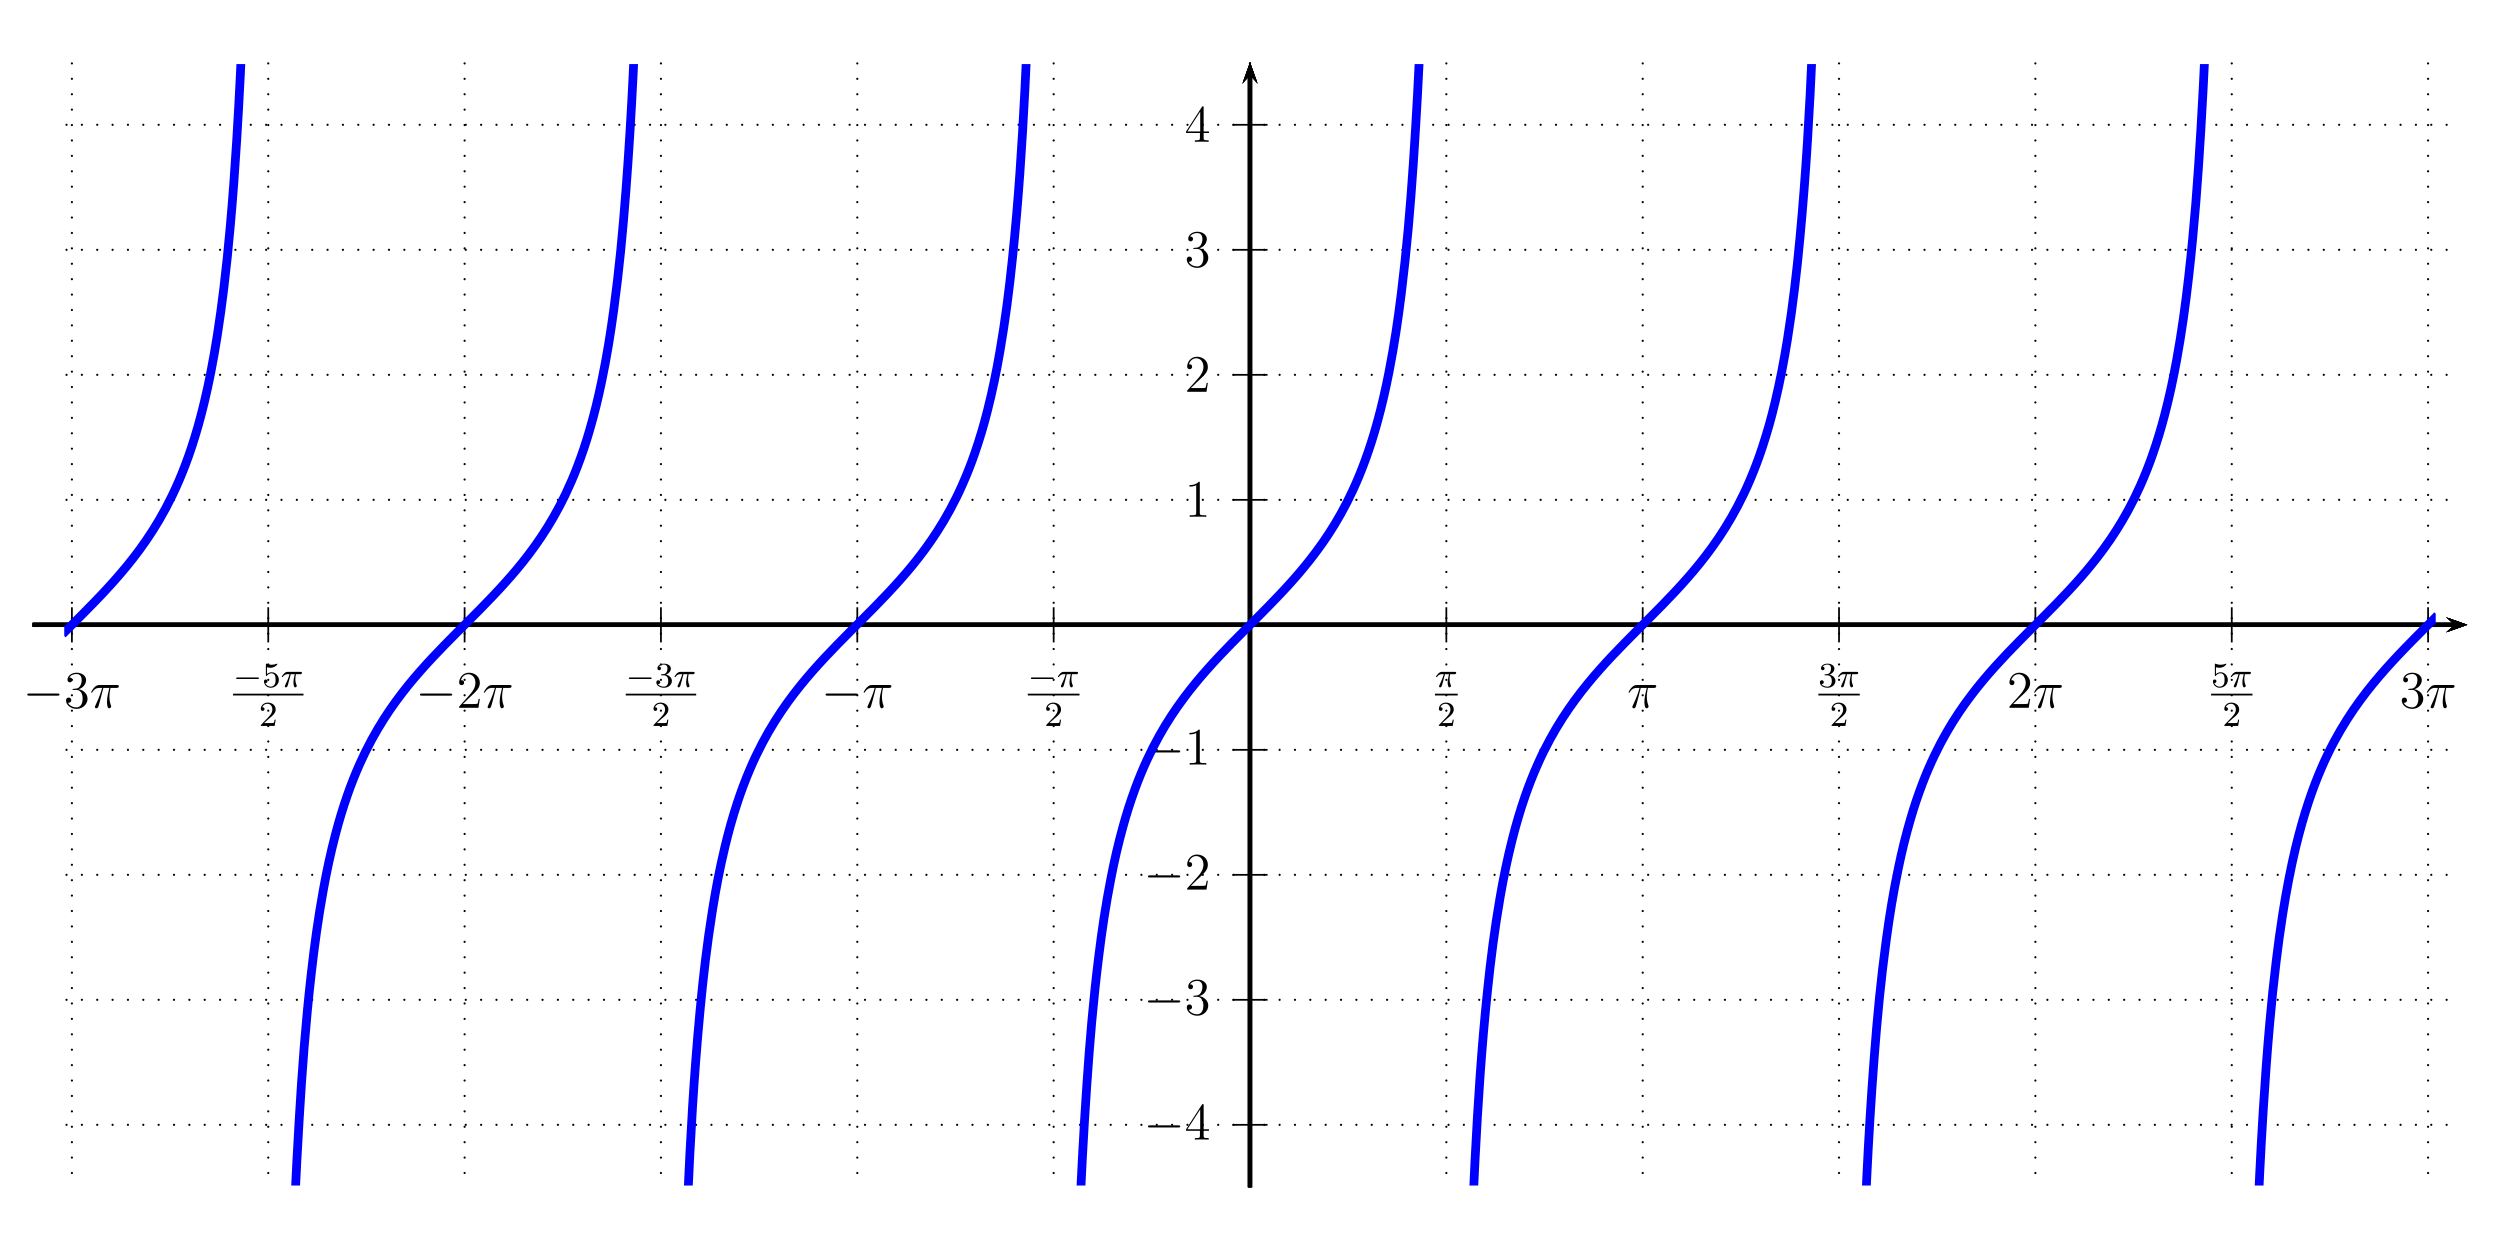 <?xml version="1.0" encoding="UTF-8"?>
<svg width="566.93pt" height="283.46pt" version="1.1" viewBox="0 0 566.93 283.46" xmlns="http://www.w3.org/2000/svg" xmlns:xlink="http://www.w3.org/1999/xlink">
 <defs>
  <g id="glyph-0-1">
   <path d="m2.266-2.906h0.906c-0.156 0.719-0.297 1.312-0.297 1.906 0 0.047 0 0.391 0.078 0.688 0.109 0.328 0.188 0.391 0.328 0.391 0.172 0 0.359-0.156 0.359-0.344 0-0.047 0-0.062-0.031-0.141-0.172-0.359-0.297-0.75-0.297-1.406 0-0.172 0-0.516 0.125-1.094h0.969c0.125 0 0.203 0 0.281-0.062 0.109-0.094 0.125-0.188 0.125-0.25 0-0.219-0.203-0.219-0.328-0.219h-2.875c-0.172 0-0.484 0-0.875 0.391-0.281 0.281-0.5 0.641-0.5 0.703 0 0.078 0.047 0.094 0.109 0.094 0.094 0 0.109-0.016 0.156-0.078 0.391-0.578 0.859-0.578 1.031-0.578h0.469c-0.234 0.844-0.656 1.812-0.953 2.391-0.047 0.125-0.125 0.281-0.125 0.344 0 0.172 0.125 0.25 0.25 0.25 0.312 0 0.391-0.297 0.562-0.953z"/>
  </g>
  <g id="glyph-1-1">
   <path d="m2.25-1.625c0.125-0.125 0.453-0.391 0.594-0.5 0.484-0.453 0.953-0.891 0.953-1.609 0-0.953-0.797-1.562-1.781-1.562-0.969 0-1.594 0.719-1.594 1.438 0 0.391 0.312 0.438 0.422 0.438 0.172 0 0.422-0.109 0.422-0.422 0-0.406-0.406-0.406-0.5-0.406 0.234-0.594 0.766-0.781 1.156-0.781 0.734 0 1.125 0.625 1.125 1.297 0 0.828-0.578 1.438-1.531 2.391l-1 1.047c-0.094 0.078-0.094 0.094-0.094 0.297h3.141l0.234-1.422h-0.25c-0.016 0.156-0.078 0.547-0.172 0.703-0.047 0.062-0.656 0.062-0.781 0.062h-1.422z"/>
  </g>
  <g id="glyph-1-2">
   <path d="m2.016-2.656c0.625 0 1.031 0.453 1.031 1.297 0 1-0.562 1.281-0.984 1.281-0.438 0-1.047-0.156-1.328-0.578 0.297 0 0.5-0.188 0.5-0.438 0-0.266-0.188-0.438-0.453-0.438-0.203 0-0.438 0.125-0.438 0.453 0 0.75 0.812 1.25 1.734 1.25 1.047 0 1.797-0.734 1.797-1.531 0-0.672-0.531-1.266-1.344-1.453 0.625-0.219 1.109-0.75 1.109-1.391s-0.719-1.094-1.547-1.094c-0.859 0-1.5 0.453-1.5 1.062 0 0.297 0.188 0.422 0.406 0.422 0.25 0 0.406-0.172 0.406-0.406 0-0.297-0.266-0.406-0.438-0.406 0.344-0.438 0.953-0.469 1.094-0.469 0.203 0 0.812 0.062 0.812 0.891 0 0.547-0.234 0.891-0.344 1.016-0.234 0.25-0.422 0.266-0.906 0.297-0.156 0-0.219 0.016-0.219 0.125s0.078 0.109 0.219 0.109z"/>
  </g>
  <g id="glyph-1-3">
   <path d="m1.109-4.484c0.109 0.031 0.422 0.125 0.766 0.125 1 0 1.594-0.703 1.594-0.828 0-0.094-0.047-0.109-0.094-0.109-0.016 0-0.031 0-0.094 0.031-0.312 0.125-0.688 0.219-1.109 0.219-0.469 0-0.859-0.109-1.109-0.219-0.078-0.031-0.094-0.031-0.109-0.031-0.094 0-0.094 0.078-0.094 0.234v2.328c0 0.141 0 0.234 0.125 0.234 0.062 0 0.078-0.031 0.125-0.094 0.094-0.109 0.391-0.516 1.078-0.516 0.438 0 0.656 0.359 0.734 0.516 0.125 0.281 0.141 0.656 0.141 0.953s0 0.734-0.219 1.078c-0.156 0.25-0.484 0.484-0.906 0.484-0.516 0-1.016-0.312-1.203-0.844 0.016 0.016 0.078 0.016 0.078 0.016 0.219 0 0.406-0.141 0.406-0.391 0-0.297-0.234-0.406-0.391-0.406s-0.406 0.078-0.406 0.422c0 0.719 0.625 1.453 1.531 1.453 1 0 1.844-0.781 1.844-1.766 0-0.922-0.672-1.75-1.609-1.75-0.391 0-0.766 0.125-1.078 0.406z"/>
  </g>
  <g id="glyph-2-1">
   <path d="m3.094-4.5h1.359c-0.328 1.328-0.531 2.203-0.531 3.156 0 0.172 0 1.469 0.484 1.469 0.25 0 0.469-0.234 0.469-0.438 0-0.062 0-0.078-0.078-0.266-0.328-0.828-0.328-1.844-0.328-1.938 0-0.062 0-0.922 0.25-1.984h1.344c0.156 0 0.547 0 0.547-0.391 0-0.266-0.219-0.266-0.438-0.266h-3.938c-0.281 0-0.688 0-1.234 0.594-0.312 0.344-0.688 0.984-0.688 1.047 0 0.078 0.062 0.094 0.125 0.094 0.094 0 0.094-0.031 0.156-0.109 0.625-0.969 1.25-0.969 1.547-0.969h0.688c-0.266 0.891-0.562 1.938-1.547 4.016-0.094 0.203-0.094 0.219-0.094 0.297 0 0.25 0.219 0.312 0.312 0.312 0.359 0 0.453-0.312 0.594-0.812 0.188-0.609 0.188-0.641 0.312-1.125z"/>
  </g>
  <g id="glyph-3-1">
   <path d="m5.266-2.016h-0.266c-0.047 0.203-0.141 0.875-0.25 1.062-0.094 0.109-0.766 0.109-1.125 0.109h-2.219c0.328-0.281 1.062-1.047 1.359-1.328 1.828-1.672 2.5-2.297 2.5-3.484 0-1.375-1.094-2.297-2.484-2.297-1.375 0-2.203 1.188-2.203 2.219 0 0.609 0.531 0.609 0.562 0.609 0.266 0 0.562-0.188 0.562-0.562 0-0.344-0.219-0.562-0.562-0.562-0.094 0-0.125 0-0.156 0.016 0.219-0.812 0.875-1.375 1.641-1.375 1.016 0 1.641 0.859 1.641 1.953 0 1.016-0.578 1.906-1.266 2.672l-2.422 2.703v0.281h4.375z"/>
  </g>
  <g id="glyph-3-2">
   <path d="m2.203-4.297c-0.203 0.016-0.25 0.031-0.25 0.141s0.062 0.109 0.266 0.109h0.547c1.031 0 1.484 0.844 1.484 1.984 0 1.578-0.812 1.984-1.406 1.984-0.578 0-1.547-0.266-1.906-1.062 0.391 0.062 0.734-0.156 0.734-0.578 0-0.344-0.25-0.594-0.578-0.594-0.297 0-0.609 0.172-0.609 0.625 0 1.062 1.062 1.938 2.391 1.938 1.422 0 2.484-1.094 2.484-2.297 0-1.094-0.891-1.953-2.031-2.156 1.031-0.297 1.703-1.172 1.703-2.109s-0.984-1.641-2.141-1.641c-1.188 0-2.078 0.734-2.078 1.609 0 0.469 0.375 0.578 0.547 0.578 0.25 0 0.547-0.188 0.547-0.547 0-0.375-0.297-0.547-0.562-0.547-0.062 0-0.094 0-0.125 0.016 0.453-0.812 1.578-0.812 1.641-0.812 0.391 0 1.172 0.172 1.172 1.344 0 0.234-0.031 0.891-0.391 1.406-0.359 0.531-0.766 0.562-1.078 0.578z"/>
  </g>
  <g id="glyph-3-3">
   <path d="m3.438-7.656c0-0.281 0-0.297-0.234-0.297-0.281 0.328-0.891 0.766-2.109 0.766v0.344c0.266 0 0.859 0 1.531-0.297v6.219c0 0.438-0.047 0.578-1.094 0.578h-0.375v0.344c0.328-0.031 1.484-0.031 1.875-0.031 0.406 0 1.547 0 1.875 0.031v-0.344h-0.375c-1.047 0-1.094-0.141-1.094-0.578z"/>
  </g>
  <g id="glyph-3-4">
   <path d="m4.312-7.781c0-0.234 0-0.281-0.172-0.281-0.094 0-0.125 0-0.219 0.141l-3.594 5.578v0.344h3.141v1.094c0 0.438-0.031 0.562-0.906 0.562h-0.234v0.344c0.281-0.031 1.219-0.031 1.562-0.031 0.328 0 1.281 0 1.562 0.031v-0.344h-0.234c-0.875 0-0.906-0.125-0.906-0.562v-1.094h1.203v-0.344h-1.203zm-0.781 0.938v4.5h-2.906z"/>
  </g>
  <g id="glyph-4-1">
   <path d="m5.562-1.812c0.141 0 0.312 0 0.312-0.172 0-0.188-0.172-0.188-0.312-0.188h-4.562c-0.125 0-0.297 0-0.297 0.188 0 0.172 0.172 0.172 0.297 0.172z"/>
  </g>
  <g id="glyph-5-1">
   <path d="m7.875-2.75c0.203 0 0.422 0 0.422-0.234 0-0.25-0.219-0.25-0.422-0.25h-6.469c-0.203 0-0.422 0-0.422 0.25 0 0.234 0.219 0.234 0.422 0.234z"/>
  </g>
  <clipPath id="clip-0">
   <path d="m14.57 14.531h73.43v127.16h-73.43zm0 127.16h73.43v31.309h-73.43z"/>
  </clipPath>
  <clipPath id="clip-1">
   <path d="m34 14.531h142v127.16h-142zm0 127.16h142v127.16h-142z"/>
  </clipPath>
  <clipPath id="clip-2">
   <path d="m120 14.531h147v127.16h-147zm0 127.16h147v127.16h-147z"/>
  </clipPath>
  <clipPath id="clip-3">
   <path d="m212 14.531h143v127.16h-143zm0 127.16h143v127.16h-143z"/>
  </clipPath>
  <clipPath id="clip-4">
   <path d="m300 14.531h147v127.16h-147zm0 127.16h147v127.16h-147z"/>
  </clipPath>
  <clipPath id="clip-5">
   <path d="m391 14.531h142v127.16h-142zm0 127.16h142v127.16h-142z"/>
  </clipPath>
  <clipPath id="clip-6">
   <path d="m479 111h73.355v30.691h-73.355zm0 30.691h73.355v127.16h-73.355z"/>
  </clipPath>
 </defs>
 <path d="m554.65 143.43 4.879-1.742-4.879-1.742 1.953 1.742"/>
 <g fill="none" stroke="#000" stroke-miterlimit="10">
  <path transform="matrix(.1 0 0 -.1 0 283.46)" d="m73.984 1417.7h5492" stroke-width="9.963"/>
  <g stroke-width="3.985">
   <path transform="matrix(.1 0 0 -.1 0 283.46)" d="m2834.6 1377.8v79.688"/>
   <path transform="matrix(.1 0 0 -.1 0 283.46)" d="m3279.9 1377.8v79.688"/>
   <path transform="matrix(.1 0 0 -.1 0 283.46)" d="m3725.2 1377.8v79.688"/>
   <path transform="matrix(.1 0 0 -.1 0 283.46)" d="m4170.4 1377.8v79.688"/>
   <path transform="matrix(.1 0 0 -.1 0 283.46)" d="m4615.7 1377.8v79.688"/>
   <path transform="matrix(.1 0 0 -.1 0 283.46)" d="m5061 1377.8v79.688"/>
   <path transform="matrix(.1 0 0 -.1 0 283.46)" d="m5506.2 1377.8v79.688"/>
   <path transform="matrix(.1 0 0 -.1 0 283.46)" d="m2834.6 1377.8v79.688"/>
   <path transform="matrix(.1 0 0 -.1 0 283.46)" d="m2389.4 1377.8v79.688"/>
   <path transform="matrix(.1 0 0 -.1 0 283.46)" d="m1944.1 1377.8v79.688"/>
   <path transform="matrix(.1 0 0 -.1 0 283.46)" d="m1498.8 1377.8v79.688"/>
   <path transform="matrix(.1 0 0 -.1 0 283.46)" d="m1053.6 1377.8v79.688"/>
   <path transform="matrix(.1 0 0 -.1 0 283.46)" d="m608.32 1377.8v79.688"/>
   <path transform="matrix(.1 0 0 -.1 0 283.46)" d="m163.05 1377.8v79.688"/>
  </g>
 </g>
 <path d="m285.21 19.016-1.742-4.883-1.742 4.883 1.742-1.953"/>
 <path transform="matrix(.1 0 0 -.1 0 283.46)" d="m2834.6 142.1v2521.9" fill="none" stroke="#000" stroke-miterlimit="10" stroke-width="9.963"/>
 <path d="m554.65 143.43 4.879-1.742-4.879-1.742 1.953 1.742"/>
 <path transform="matrix(.1 0 0 -.1 0 283.46)" d="m73.984 1417.7h5492" fill="none" stroke="#000" stroke-miterlimit="10" stroke-width="9.963"/>
 <path d="m285.21 19.016-1.742-4.883-1.742 4.883 1.742-1.953"/>
 <g fill="none" stroke="#000" stroke-miterlimit="10">
  <path transform="matrix(.1 0 0 -.1 0 283.46)" d="m2834.6 142.1v2521.9" stroke-width="9.963"/>
  <g stroke-width="3.985">
   <path transform="matrix(.1 0 0 -.1 0 283.46)" d="m2794.8 1417.7h79.688"/>
   <path transform="matrix(.1 0 0 -.1 0 283.46)" d="m2794.8 1701.1h79.688"/>
   <path transform="matrix(.1 0 0 -.1 0 283.46)" d="m2794.8 1984.6h79.688"/>
   <path transform="matrix(.1 0 0 -.1 0 283.46)" d="m2794.8 2268.1h79.688"/>
   <path transform="matrix(.1 0 0 -.1 0 283.46)" d="m2794.8 2551.6h79.688"/>
   <path transform="matrix(.1 0 0 -.1 0 283.46)" d="m2794.8 1417.7h79.688"/>
   <path transform="matrix(.1 0 0 -.1 0 283.46)" d="m2794.8 1134.2h79.688"/>
   <path transform="matrix(.1 0 0 -.1 0 283.46)" d="m2794.8 850.73h79.688"/>
   <path transform="matrix(.1 0 0 -.1 0 283.46)" d="m2794.8 567.3h79.688"/>
   <path transform="matrix(.1 0 0 -.1 0 283.46)" d="m2794.8 283.82h79.688"/>
  </g>
 </g>
 <path d="m285.21 19.016-1.742-4.883-1.742 4.883 1.742-1.953"/>
 <path transform="matrix(.1 0 0 -.1 0 283.46)" d="m2834.6 142.1v2521.9" fill="none" stroke="#000" stroke-miterlimit="10" stroke-width="9.963"/>
 <path d="m554.65 143.43 4.879-1.742-4.879-1.742 1.953 1.742"/>
 <path transform="matrix(.1 0 0 -.1 0 283.46)" d="m73.984 1417.7h5492" fill="none" stroke="#000" stroke-miterlimit="10" stroke-width="9.963"/>
 <g>
  <use x="325.413" y="155.795" xlink:href="#glyph-0-1"/>
 </g>
 <path transform="matrix(.1 0 0 -.1 0 283.46)" d="m3254.1 1259.5h51.562" fill="none" stroke="#000" stroke-miterlimit="10" stroke-width="4.05"/>
 <g>
  <use x="325.872" y="164.624" xlink:href="#glyph-1-1"/>
  <use x="368.982" y="160.502" xlink:href="#glyph-2-1"/>
  <use x="412.353" y="155.795" xlink:href="#glyph-1-2"/>
  <use x="416.583" y="155.795" xlink:href="#glyph-0-1"/>
 </g>
 <path transform="matrix(.1 0 0 -.1 0 283.46)" d="m4123.5 1259.5h93.867" fill="none" stroke="#000" stroke-miterlimit="10" stroke-width="4.05"/>
 <g>
  <use x="414.927" y="164.624" xlink:href="#glyph-1-1"/>
  <use x="455.112" y="160.502" xlink:href="#glyph-3-1"/>
  <use x="460.962" y="160.502" xlink:href="#glyph-2-1"/>
  <use x="501.408" y="155.795" xlink:href="#glyph-1-3"/>
  <use x="505.638" y="155.795" xlink:href="#glyph-0-1"/>
 </g>
 <path transform="matrix(.1 0 0 -.1 0 283.46)" d="m5014.1 1259.5h93.906" fill="none" stroke="#000" stroke-miterlimit="10" stroke-width="4.05"/>
 <g>
  <use x="503.982" y="164.624" xlink:href="#glyph-1-1"/>
  <use x="544.167" y="160.502" xlink:href="#glyph-3-2"/>
  <use x="550.017" y="160.502" xlink:href="#glyph-2-1"/>
  <use x="233.073" y="155.795" xlink:href="#glyph-4-1"/>
  <use x="239.661" y="155.795" xlink:href="#glyph-0-1"/>
 </g>
 <path transform="matrix(.1 0 0 -.1 0 283.46)" d="m2330.7 1259.5h117.34" fill="none" stroke="#000" stroke-miterlimit="10" stroke-width="4.05"/>
 <g>
  <use x="236.817" y="164.624" xlink:href="#glyph-1-1"/>
  <use x="186.228" y="160.502" xlink:href="#glyph-5-1"/>
  <use x="195.525" y="160.502" xlink:href="#glyph-2-1"/>
  <use x="141.903" y="155.795" xlink:href="#glyph-4-1"/>
  <use x="148.491" y="155.795" xlink:href="#glyph-1-2"/>
  <use x="152.721" y="155.795" xlink:href="#glyph-0-1"/>
 </g>
 <path transform="matrix(.1 0 0 -.1 0 283.46)" d="m1419 1259.5h159.77" fill="none" stroke="#000" stroke-miterlimit="10" stroke-width="4.05"/>
 <g>
  <use x="147.771" y="164.624" xlink:href="#glyph-1-1"/>
  <use x="94.248" y="160.502" xlink:href="#glyph-5-1"/>
  <use x="103.545" y="160.502" xlink:href="#glyph-3-1"/>
  <use x="109.395" y="160.502" xlink:href="#glyph-2-1"/>
  <use x="52.848" y="155.795" xlink:href="#glyph-4-1"/>
  <use x="59.436" y="155.795" xlink:href="#glyph-1-3"/>
  <use x="63.666" y="155.795" xlink:href="#glyph-0-1"/>
 </g>
 <path transform="matrix(.1 0 0 -.1 0 283.46)" d="m528.48 1259.5h159.77" fill="none" stroke="#000" stroke-miterlimit="10" stroke-width="4.05"/>
 <g>
  <use x="58.716" y="164.624" xlink:href="#glyph-1-1"/>
  <use x="5.193" y="160.502" xlink:href="#glyph-5-1"/>
  <use x="14.49" y="160.502" xlink:href="#glyph-3-2"/>
  <use x="20.34" y="160.502" xlink:href="#glyph-2-1"/>
  <use x="259.344" y="173.39" xlink:href="#glyph-5-1"/>
  <use x="268.641" y="173.39" xlink:href="#glyph-3-3"/>
  <use x="259.344" y="201.74" xlink:href="#glyph-5-1"/>
  <use x="268.641" y="201.74" xlink:href="#glyph-3-1"/>
  <use x="259.344" y="230.09" xlink:href="#glyph-5-1"/>
  <use x="268.641" y="230.09" xlink:href="#glyph-3-2"/>
  <use x="259.344" y="258.431" xlink:href="#glyph-5-1"/>
  <use x="268.641" y="258.431" xlink:href="#glyph-3-4"/>
  <use x="268.641" y="117.194" xlink:href="#glyph-3-3"/>
  <use x="268.641" y="88.853" xlink:href="#glyph-3-1"/>
  <use x="268.641" y="60.503" xlink:href="#glyph-3-2"/>
  <use x="268.641" y="32.162" xlink:href="#glyph-3-4"/>
 </g>
 <path d="m555.2 143.23 4.324-1.543-4.324-1.543 1.73 1.543"/>
 <g fill="none" stroke="#000" stroke-miterlimit="10">
  <path transform="matrix(.1 0 0 -.1 0 283.46)" d="m73.984 1417.7h5495.4" stroke-width="7.97"/>
  <g stroke-dasharray="0 34.948" stroke-dashoffset="2.491" stroke-linecap="round" stroke-width="4.981">
   <path transform="matrix(.1 0 0 -.1 0 283.46)" d="m2834.6 142.1v2551.2"/>
   <path transform="matrix(.1 0 0 -.1 0 283.46)" d="m3279.9 142.1v2551.2"/>
   <path transform="matrix(.1 0 0 -.1 0 283.46)" d="m3725.2 142.1v2551.2"/>
   <path transform="matrix(.1 0 0 -.1 0 283.46)" d="m4170.4 142.1v2551.2"/>
   <path transform="matrix(.1 0 0 -.1 0 283.46)" d="m4615.7 142.1v2551.2"/>
   <path transform="matrix(.1 0 0 -.1 0 283.46)" d="m5061 142.1v2551.2"/>
   <path transform="matrix(.1 0 0 -.1 0 283.46)" d="m5506.2 142.1v2551.2"/>
   <path transform="matrix(.1 0 0 -.1 0 283.46)" d="m2834.6 142.1v2551.2"/>
   <path transform="matrix(.1 0 0 -.1 0 283.46)" d="m2389.4 142.1v2551.2"/>
   <path transform="matrix(.1 0 0 -.1 0 283.46)" d="m1944.1 142.1v2551.2"/>
   <path transform="matrix(.1 0 0 -.1 0 283.46)" d="m1498.8 142.1v2551.2"/>
   <path transform="matrix(.1 0 0 -.1 0 283.46)" d="m1053.6 142.1v2551.2"/>
   <path transform="matrix(.1 0 0 -.1 0 283.46)" d="m608.32 142.1v2551.2"/>
   <path transform="matrix(.1 0 0 -.1 0 283.46)" d="m163.05 142.1v2551.2"/>
  </g>
 </g>
 <path d="m285.01 18.457-1.543-4.324-1.543 4.324 1.543-1.73"/>
 <path transform="matrix(.1 0 0 -.1 0 283.46)" d="m2834.6 142.1v2525.2" fill="none" stroke="#000" stroke-miterlimit="10" stroke-width="7.97"/>
 <path d="m555.2 143.23 4.324-1.543-4.324-1.543 1.73 1.543"/>
 <path transform="matrix(.1 0 0 -.1 0 283.46)" d="m73.984 1417.7h5495.4" fill="none" stroke="#000" stroke-miterlimit="10" stroke-width="7.97"/>
 <path d="m285.01 18.457-1.543-4.324-1.543 4.324 1.543-1.73"/>
 <g fill="none" stroke="#000" stroke-miterlimit="10">
  <path transform="matrix(.1 0 0 -.1 0 283.46)" d="m2834.6 142.1v2525.2" stroke-width="7.97"/>
  <g stroke-dasharray="0 34.822" stroke-dashoffset="2.491" stroke-linecap="round" stroke-width="4.981">
   <path transform="matrix(.1 0 0 -.1 0 283.46)" d="m118.52 1417.7h5432.3"/>
   <path transform="matrix(.1 0 0 -.1 0 283.46)" d="m118.52 1701.1h5432.3"/>
   <path transform="matrix(.1 0 0 -.1 0 283.46)" d="m118.52 1984.6h5432.3"/>
   <path transform="matrix(.1 0 0 -.1 0 283.46)" d="m118.52 2268.1h5432.3"/>
   <path transform="matrix(.1 0 0 -.1 0 283.46)" d="m118.52 2551.6h5432.3"/>
   <path transform="matrix(.1 0 0 -.1 0 283.46)" d="m118.52 1417.7h5432.3"/>
   <path transform="matrix(.1 0 0 -.1 0 283.46)" d="m118.52 1134.2h5432.3"/>
   <path transform="matrix(.1 0 0 -.1 0 283.46)" d="m118.52 850.73h5432.3"/>
   <path transform="matrix(.1 0 0 -.1 0 283.46)" d="m118.52 567.3h5432.3"/>
   <path transform="matrix(.1 0 0 -.1 0 283.46)" d="m118.52 283.82h5432.3"/>
  </g>
 </g>
 <path d="m285.01 18.457-1.543-4.324-1.543 4.324 1.543-1.73"/>
 <path transform="matrix(.1 0 0 -.1 0 283.46)" d="m2834.6 142.1v2525.2" fill="none" stroke="#000" stroke-miterlimit="10" stroke-width="7.97"/>
 <path d="m555.2 143.23 4.324-1.543-4.324-1.543 1.73 1.543"/>
 <path transform="matrix(.1 0 0 -.1 0 283.46)" d="m73.984 1417.7h5495.4" fill="none" stroke="#000" stroke-miterlimit="10" stroke-width="7.97"/>
 <g clip-path="url(#clip-0)">
  <path transform="matrix(.1 0 0 -.1 0 283.46)" d="m141.72 1396.3s9.609 9.609 14.648 14.688l14.609 14.609c5.078 5.078 9.609 9.609 14.648 14.688 5.039 5.078 9.609 9.648 14.609 14.805 5.078 5.156 9.609 9.766 14.648 15 5.078 5.234 9.609 9.961 14.648 15.273 5.078 5.391 9.609 10.234 14.609 15.664 5.078 5.547 9.648 10.547 14.648 16.172 5.078 5.742 9.609 10.898 14.609 16.758 5.117 5.977 9.648 11.367 14.648 17.461 5.117 6.289 9.648 11.953 14.609 18.359 5.156 6.641 9.688 12.617 14.648 19.414 5.156 7.031 9.688 13.438 14.609 20.625 5.195 7.578 9.727 14.414 14.648 22.148 5.195 8.164 9.727 15.586 14.609 23.945 5.234 8.945 9.766 17.031 14.648 26.133 5.234 9.844 9.766 18.75 14.609 28.75 5.312 10.977 9.844 20.898 14.648 32.031 5.312 12.344 9.844 23.516 14.609 36.055 5.391 14.062 9.922 26.836 14.648 41.133 5.391 16.328 9.922 31.094 14.648 47.617 5.43 19.297 9.961 36.68 14.609 56.172 5.547 23.203 10.039 44.141 14.648 67.539 5.586 28.672 10.078 54.492 14.609 83.359 5.703 36.484 10.195 69.336 14.648 105.98 5.859 48.32 10.273 91.797 14.609 140.27 6.055 67.383 10.43 127.97 14.648 195.51 6.289 101.21 10.586 192.15 14.609 293.44 6.758 170.04 10.898 322.81 14.648 492.93 7.695 348.16 11.328 660.78 14.609 1009 10.703 1125.4 14.648 3261.2 14.648 3261.2" fill="none" stroke="#00f" stroke-miterlimit="10" stroke-width="19.925"/>
 </g>
 <g clip-path="url(#clip-1)">
  <path transform="matrix(.1 0 0 -.1 0 283.46)" d="m623.63-3828.4s1.211 2213.9 27.422 3380.1c5.781 256.99 12.07 487.77 27.422 744.38 6.836 114.45 14.492 217.23 27.422 331.17 7.5 65.859 15.625 124.88 27.461 190.08 7.891 43.516 16.25 82.422 27.422 125.23 8.203 31.445 16.68 59.453 27.422 90.156 8.477 24.258 17.031 45.703 27.422 69.18 8.711 19.57 17.266 36.797 27.461 55.664 8.867 16.406 17.422 30.82 27.422 46.562 8.984 14.18 17.578 26.602 27.422 40.195 9.141 12.578 17.695 23.594 27.422 35.703 9.219 11.406 17.773 21.445 27.461 32.461 9.258 10.625 17.812 19.922 27.422 30.234 9.336 10.039 17.891 18.867 27.422 28.711 9.375 9.688 17.93 18.242 27.461 27.812 9.414 9.492 17.969 17.969 27.422 27.461 9.453 9.531 18.008 18.047 27.422 27.617 9.531 9.727 18.086 18.477 27.422 28.359 9.57 10.117 18.125 19.219 27.422 29.609 9.648 10.742 18.242 20.508 27.461 31.602 9.688 11.68 18.281 22.305 27.422 34.453 9.805 13.008 18.398 24.883 27.422 38.477 9.961 14.883 18.516 28.516 27.422 44.062 10.117 17.656 18.711 33.789 27.461 52.109 10.312 21.641 18.867 41.445 27.422 63.828 10.625 27.812 19.141 53.164 27.422 81.719 11.016 37.812 19.414 72.227 27.461 110.82 11.562 55.625 19.766 106.05 27.422 162.38 12.461 91.953 20.312 174.96 27.422 267.5 14.219 185.47 21.211 352.46 27.422 538.36 19.766 588.91 27.461 1707.3 27.461 1707.3" fill="none" stroke="#00f" stroke-miterlimit="10" stroke-width="19.925"/>
 </g>
 <g clip-path="url(#clip-2)">
  <path transform="matrix(.1 0 0 -.1 0 283.46)" d="m1502.3-21461s-59.727 13340 28.359 20368c5.195 413.16 10.078 784.26 28.359 1197 6.68 150.9 14.18 286.45 28.32 436.84 7.5 79.531 15.742 150.86 28.359 229.73 8.008 50.039 16.562 94.766 28.359 144.02 8.359 35 17.109 66.211 28.32 100.43 8.672 26.367 17.5 49.766 28.359 75.312 8.906 20.977 17.773 39.453 28.359 59.648 9.102 17.383 17.969 32.617 28.32 49.258 9.297 14.883 18.164 27.93 28.359 42.188 9.414 13.125 18.242 24.609 28.359 37.227 9.492 11.875 18.359 22.266 28.359 33.711 9.57 10.938 18.398 20.586 28.32 31.25 9.648 10.352 18.477 19.492 28.359 29.648 9.688 9.961 18.516 18.828 28.32 28.711 9.766 9.805 18.594 18.555 28.359 28.359 9.805 9.844 18.633 18.672 28.359 28.594 9.844 10.117 18.672 19.18 28.32 29.453 9.922 10.547 18.789 20.078 28.359 30.938 10 11.289 18.828 21.523 28.359 33.203 10.078 12.383 18.906 23.672 28.32 36.523 10.195 13.945 19.062 26.68 28.359 41.25 10.352 16.172 19.219 31.016 28.359 47.891 10.508 19.492 19.375 37.344 28.32 57.617 10.82 24.453 19.648 46.875 28.359 72.148 11.172 32.422 19.922 62.031 28.359 95.273 11.68 46.016 20.273 87.891 28.32 134.69 12.461 72.188 20.781 137.5 28.359 210.35 13.789 132.58 21.523 252.11 28.359 385.27 17.109 333.28 22.812 632.97 28.32 966.68 42.969 2595.4 28.359 7522 28.359 7522" fill="none" stroke="#00f" stroke-miterlimit="10" stroke-width="19.925"/>
 </g>
 <g clip-path="url(#clip-3)">
  <path transform="matrix(.1 0 0 -.1 0 283.46)" d="m2409.5-2579.6s5.234 1520.7 27.422 2321.5c6.016 216.99 12.695 411.91 27.422 628.52 6.992 102.58 14.766 194.65 27.461 296.68 7.539 60.781 15.703 115.23 27.422 175.35 7.969 40.938 16.328 77.461 27.422 117.66 8.281 29.961 16.758 56.602 27.422 85.781 8.516 23.281 17.07 43.867 27.461 66.367 8.711 18.945 17.266 35.625 27.422 53.828 8.867 15.977 17.461 30 27.422 45.312 9.023 13.867 17.617 25.977 27.461 39.297 9.102 12.344 17.656 23.164 27.422 35.039 9.18 11.289 17.773 21.172 27.422 32.031 9.297 10.508 17.852 19.727 27.422 29.922 9.336 9.961 17.891 18.75 27.422 28.516 9.414 9.648 17.969 18.164 27.461 27.695 9.414 9.531 17.969 17.969 27.422 27.461 9.492 9.57 18.047 18.086 27.422 27.734 9.531 9.766 18.086 18.555 27.422 28.516 9.609 10.195 18.164 19.414 27.461 29.883 9.648 10.898 18.203 20.781 27.422 32.031 9.727 11.875 18.281 22.734 27.422 35.078 9.844 13.281 18.438 25.43 27.461 39.297 9.922 15.312 18.516 29.336 27.422 45.312 10.117 18.203 18.711 34.844 27.422 53.789 10.352 22.539 18.906 43.125 27.422 66.406 10.703 29.18 19.18 55.82 27.461 85.781 11.094 40.156 19.453 76.719 27.422 117.62 11.68 60.156 19.844 114.61 27.422 175.39 12.695 102.03 20.469 194.1 27.422 296.68 14.727 216.6 21.445 411.52 27.461 628.52 22.188 800.86 27.422 2321.5 27.422 2321.5" fill="none" stroke="#00f" stroke-miterlimit="10" stroke-width="19.925"/>
 </g>
 <g clip-path="url(#clip-4)">
  <path transform="matrix(.1 0 0 -.1 0 283.46)" d="m3288.2-8286s-14.57 4926.6 28.359 7522c5.508 333.71 11.211 633.4 28.359 966.72 6.836 133.12 14.531 252.7 28.32 385.27 7.578 72.852 15.938 138.16 28.359 210.35 8.086 46.797 16.68 88.633 28.359 134.69 8.438 33.242 17.188 62.812 28.32 95.234 8.75 25.312 17.539 47.734 28.359 72.188 8.945 20.273 17.812 38.125 28.359 57.617 9.141 16.875 18.008 31.719 28.32 47.891 9.297 14.57 18.164 27.266 28.359 41.211 9.414 12.891 18.281 24.18 28.359 36.523 9.492 11.719 18.359 21.953 28.359 33.242 9.57 10.859 18.398 20.391 28.32 30.938 9.648 10.273 18.516 19.336 28.359 29.414 9.688 9.961 18.555 18.789 28.359 28.633 9.727 9.805 18.555 18.555 28.32 28.359 9.805 9.883 18.633 18.75 28.359 28.711 9.844 10.156 18.711 19.297 28.359 29.648 9.922 10.664 18.75 20.273 28.32 31.25 10 11.445 18.867 21.836 28.359 33.711 10.078 12.578 18.945 24.062 28.359 37.188 10.195 14.258 19.062 27.305 28.32 42.188 10.391 16.68 19.258 31.914 28.359 49.297 10.586 20.195 19.453 38.672 28.359 59.648 10.859 25.547 19.648 48.945 28.32 75.312 11.25 34.18 20 65.391 28.359 100.39 11.758 49.297 20.352 94.023 28.359 144.02 12.578 78.906 20.859 150.23 28.32 229.77 14.141 150.39 21.68 285.9 28.359 436.8 18.281 412.77 23.164 783.83 28.32 1197 88.125 7028 28.359 20368 28.359 20368" fill="none" stroke="#00f" stroke-miterlimit="10" stroke-width="19.925"/>
 </g>
 <g clip-path="url(#clip-5)">
  <path transform="matrix(.1 0 0 -.1 0 283.46)" d="m4195.3-1809.5s7.695 1118.4 27.422 1707.3c6.25 185.94 13.203 352.89 27.422 538.4 7.109 92.5 15 175.55 27.461 267.5 7.617 56.328 15.859 106.76 27.422 162.38 8.008 38.555 16.406 72.969 27.422 110.78 8.32 28.594 16.836 53.945 27.422 81.719 8.555 22.422 17.109 42.188 27.461 63.828 8.75 18.359 17.305 34.492 27.422 52.109 8.906 15.547 17.5 29.18 27.422 44.102 9.062 13.555 17.617 25.43 27.461 38.477 9.141 12.148 17.695 22.773 27.422 34.453 9.219 11.094 17.773 20.82 27.422 31.602 9.297 10.352 17.852 19.492 27.422 29.609 9.375 9.883 17.93 18.633 27.461 28.32 9.375 9.609 17.93 18.125 27.422 27.656 9.453 9.492 18.008 17.93 27.422 27.461 9.492 9.57 18.047 18.125 27.422 27.812 9.57 9.805 18.125 18.672 27.461 28.711 9.57 10.312 18.125 19.609 27.422 30.195 9.648 11.055 18.203 21.055 27.422 32.5 9.766 12.07 18.32 23.125 27.422 35.703 9.883 13.594 18.438 26.016 27.461 40.195 10 15.742 18.555 30.156 27.422 46.562 10.156 18.828 18.75 36.094 27.422 55.664 10.43 23.438 18.945 44.922 27.422 69.141 10.742 30.703 19.219 58.711 27.461 90.195 11.172 42.812 19.531 81.719 27.422 125.23 11.836 65.195 19.961 124.22 27.422 190.08 12.93 113.95 20.586 216.68 27.422 331.17 15.352 256.56 21.68 487.34 27.461 744.3 26.211 1166.2 27.422 3380.2 27.422 3380.2" fill="none" stroke="#00f" stroke-miterlimit="10" stroke-width="19.925"/>
 </g>
 <g clip-path="url(#clip-6)">
  <path transform="matrix(.1 0 0 -.1 0 283.46)" d="m5074-4737.7s3.945 2135.8 14.609 3261.2c3.32 348.2 6.953 660.82 14.648 1009 3.75 170.12 7.852 322.89 14.609 492.97 4.023 101.29 8.32 192.23 14.648 293.4 4.219 67.539 8.594 128.16 14.609 195.55 4.336 48.477 8.789 91.953 14.648 140.23 4.414 36.68 8.906 69.531 14.609 106.02 4.531 28.828 9.023 54.688 14.648 83.32 4.57 23.438 9.102 44.375 14.609 67.578 4.648 19.492 9.18 36.875 14.648 56.133 4.688 16.562 9.219 31.328 14.648 47.656 4.727 14.297 9.258 27.031 14.609 41.133 4.766 12.539 9.336 23.711 14.648 36.016 4.805 11.172 9.336 21.094 14.609 32.031 4.844 10.039 9.375 18.945 14.648 28.789 4.844 9.102 9.414 17.188 14.609 26.094 4.922 8.359 9.453 15.781 14.648 23.984 4.922 7.695 9.453 14.57 14.609 22.148 4.961 7.188 9.492 13.594 14.648 20.625 4.922 6.758 9.492 12.773 14.609 19.414 4.961 6.367 9.531 12.07 14.648 18.359 4.961 6.055 9.531 11.484 14.648 17.461 4.961 5.82 9.492 11.016 14.609 16.758 5 5.625 9.531 10.625 14.648 16.133 5 5.469 9.531 10.312 14.609 15.703 5.039 5.273 9.57 10 14.648 15.273 5 5.195 9.531 9.844 14.609 15 5.039 5.117 9.57 9.688 14.648 14.805 5.039 5.078 9.57 9.609 14.609 14.688 5.078 5.039 9.609 9.57 14.648 14.609 5.039 5.078 14.609 14.688 14.609 14.688" fill="none" stroke="#00f" stroke-miterlimit="10" stroke-width="19.925"/>
 </g>
</svg>
